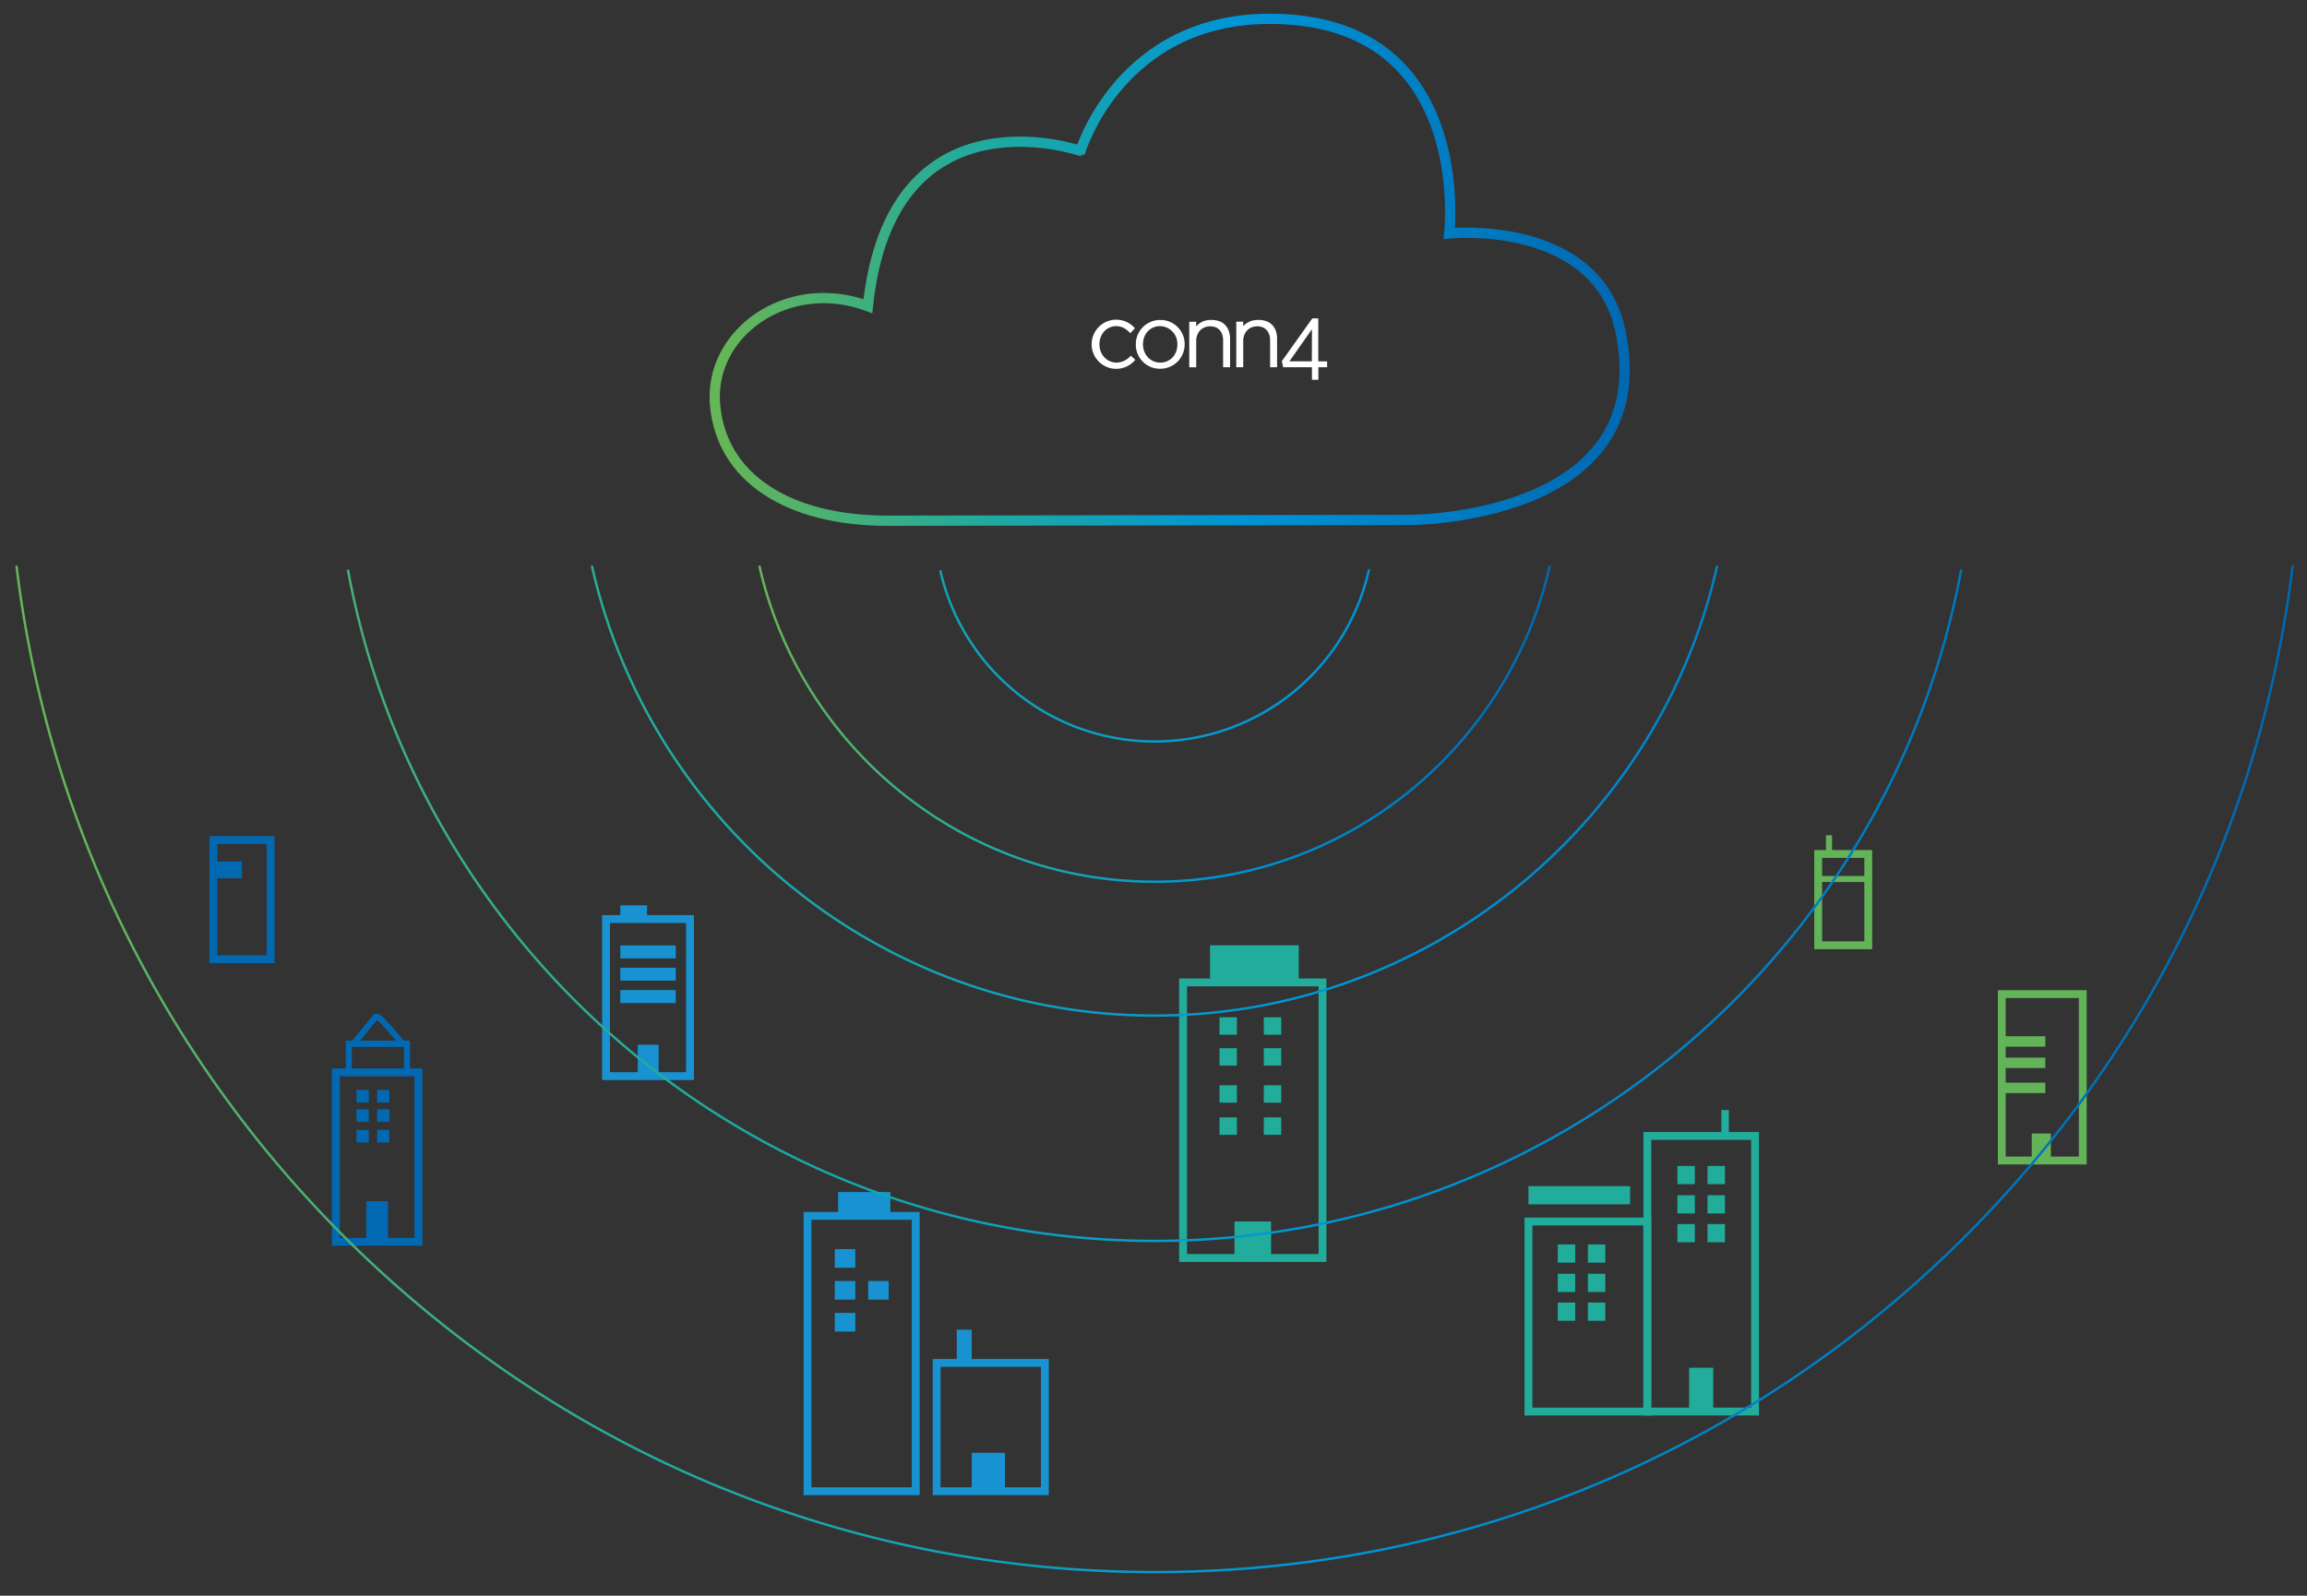 <svg id="Ebene_1" data-name="Ebene 1" xmlns="http://www.w3.org/2000/svg" xmlns:xlink="http://www.w3.org/1999/xlink" width="1032" height="714" viewBox="0 0 1032 714">
  <rect x="0" y="0" width="1032" height="714" fill="#333333" stroke="none"/>
  <defs>
    <linearGradient id="Unbenannter_Verlauf" data-name="Unbenannter Verlauf" x1="-1181.59" y1="-202.93" x2="-769.94" y2="-202.93" gradientTransform="translate(1499 323.66)" gradientUnits="userSpaceOnUse">
      <stop offset="0.02" stop-color="#65b559"/>
      <stop offset="0.28" stop-color="#23ab9b"/>
      <stop offset="0.57" stop-color="#0095d6"/>
      <stop offset="0.99" stop-color="#0069b2"/>
    </linearGradient>
    <linearGradient id="Unbenannter_Verlauf_2" data-name="Unbenannter Verlauf 2" x1="-1492.18" y1="154.83" x2="-472.89" y2="154.83" xlink:href="#Unbenannter_Verlauf"/>
    <linearGradient id="Unbenannter_Verlauf_3" data-name="Unbenannter Verlauf 3" x1="-1159.86" y1="0.39" x2="-805.21" y2="0.39" xlink:href="#Unbenannter_Verlauf"/>
  </defs>
  <title>Zeichenfläche 1@2x</title>
  <path d="M397.15,233l233.32-.35s111.86.35,94.45-84.23c-10.43-50.68-76.62-44-76.62-44s11.17-96-80.25-96c-67,0-84.7,59.11-84.7,59.11S398.64,38,388.24,137c-35.66-13.29-71.33,11.83-68.36,44.34S352.58,233,397.15,233" fill="none" stroke-miterlimit="10" stroke-width="4.59" stroke="url(#Unbenannter_Verlauf)"/>
  <g>
    <rect x="529.23" y="439.58" width="62.37" height="123.32" fill="none" stroke="#22ac9c" stroke-miterlimit="10" stroke-width="3.51"/>
    <rect x="541.28" y="422.97" width="39.69" height="16.62" fill="#22ac9c"/>
    <rect x="545.53" y="455.19" width="7.79" height="7.8" fill="#22ac9c"/>
    <rect x="565.33" y="455.19" width="7.8" height="7.8" fill="#22ac9c"/>
    <rect x="545.53" y="469.01" width="7.79" height="7.79" fill="#22ac9c"/>
    <rect x="565.33" y="469.01" width="7.8" height="7.79" fill="#22ac9c"/>
    <rect x="545.53" y="485.61" width="7.79" height="7.8" fill="#22ac9c"/>
    <rect x="565.33" y="485.61" width="7.8" height="7.8" fill="#22ac9c"/>
    <rect x="545.53" y="499.99" width="7.79" height="7.8" fill="#22ac9c"/>
    <rect x="552.24" y="546.56" width="16.35" height="16.35" fill="#22ac9c"/>
    <rect x="565.33" y="499.99" width="7.8" height="7.8" fill="#22ac9c"/>
    <rect x="736.9" y="508.29" width="48.2" height="123.32" fill="none" stroke="#22ac9c" stroke-miterlimit="10" stroke-width="3.51"/>
    <rect x="683.74" y="546.57" width="53.16" height="85.05" fill="none" stroke="#22ac9c" stroke-miterlimit="10" stroke-width="3.51"/>
    <rect x="696.85" y="556.84" width="7.8" height="8.15" fill="#22ac9c"/>
    <rect x="710.32" y="556.84" width="7.79" height="8.15" fill="#22ac9c"/>
    <rect x="696.85" y="569.96" width="7.8" height="8.15" fill="#22ac9c"/>
    <rect x="710.32" y="569.96" width="7.79" height="8.15" fill="#22ac9c"/>
    <rect x="696.85" y="582.84" width="7.8" height="8.15" fill="#22ac9c"/>
    <rect x="710.32" y="582.84" width="7.79" height="8.15" fill="#22ac9c"/>
    <rect x="750.36" y="521.71" width="7.8" height="8.15" fill="#22ac9c"/>
    <rect x="683.74" y="530.74" width="45.47" height="8.15" fill="#22ac9c"/>
    <rect x="755.59" y="612.01" width="10.81" height="19.61" fill="#22ac9c"/>
    <rect x="770.02" y="496.69" width="3.37" height="12.63" fill="#22ac9c"/>
    <rect x="763.83" y="521.71" width="7.8" height="8.15" fill="#22ac9c"/>
    <rect x="750.36" y="534.82" width="7.8" height="8.15" fill="#22ac9c"/>
    <rect x="763.83" y="534.82" width="7.8" height="8.15" fill="#22ac9c"/>
    <rect x="750.36" y="547.71" width="7.8" height="8.15" fill="#22ac9c"/>
    <rect x="763.83" y="547.71" width="7.8" height="8.15" fill="#22ac9c"/>
    <rect x="895.46" y="444.83" width="36.24" height="74.45" fill="none" stroke="#63b458" stroke-miterlimit="10" stroke-width="3.51"/>
    <rect x="895.46" y="465.03" width="18.13" height="1.97" fill="none" stroke="#63b458" stroke-miterlimit="10" stroke-width="2.7"/>
    <rect x="895.46" y="474.58" width="18.13" height="1.98" fill="#63b458" stroke="#63b458" stroke-miterlimit="10" stroke-width="2.7"/>
    <rect x="895.46" y="485.79" width="18.13" height="1.97" fill="#63b458" stroke="#63b458" stroke-miterlimit="10" stroke-width="2.7"/>
    <rect x="908.86" y="507.2" width="8.56" height="13.18" fill="#63b458"/>
    <rect x="813.34" y="382.12" width="22.4" height="40.85" fill="none" stroke="#63b458" stroke-miterlimit="10" stroke-width="3.51"/>
    <line x1="813.34" y1="393.32" x2="835.74" y2="393.32" fill="none" stroke="#63b458" stroke-miterlimit="10" stroke-width="2.7"/>
    <line x1="818.17" y1="373.77" x2="818.17" y2="382.12" fill="none" stroke="#63b458" stroke-miterlimit="10" stroke-width="2.7"/>
    <rect x="95.43" y="375.89" width="25.61" height="53.32" fill="none" stroke="#0169b2" stroke-miterlimit="10" stroke-width="3.51"/>
    <rect x="95.43" y="385.49" width="12.81" height="7.51" fill="#0169b2"/>
    <rect x="271.1" y="411.23" width="37.56" height="70.29" fill="none" stroke="#1892d1" stroke-miterlimit="10" stroke-width="3.51"/>
    <rect x="277.48" y="423.04" width="24.81" height="5.79" fill="#1892d1"/>
    <rect x="277.48" y="433.02" width="24.81" height="5.79" fill="#1892d1"/>
    <rect x="277.48" y="443.01" width="24.81" height="5.79" fill="#1892d1"/>
    <rect x="277.48" y="405.09" width="11.96" height="6.14" fill="#1892d1"/>
    <rect x="285.3" y="467.46" width="9.33" height="14.06" fill="#1892d1"/>
    <rect x="361.23" y="544.06" width="48.41" height="123.2" fill="none" stroke="#1892d1" stroke-miterlimit="10" stroke-width="3.51"/>
    <rect x="418.99" y="609.84" width="48.41" height="57.42" fill="none" stroke="#1892d1" stroke-miterlimit="10" stroke-width="3.51"/>
    <rect x="374.92" y="533.38" width="23.37" height="9.68" fill="#1892d1"/>
    <rect x="428" y="594.98" width="6.68" height="15.86" fill="#1892d1"/>
    <rect x="434.68" y="650.07" width="14.86" height="17.19" fill="#1892d1"/>
    <rect x="373.42" y="558.92" width="9.18" height="8.35" fill="#1892d1"/>
    <rect x="373.42" y="573.19" width="9.18" height="8.35" fill="#1892d1"/>
    <rect x="388.35" y="573.19" width="9.18" height="8.35" fill="#1892d1"/>
    <rect x="373.42" y="587.47" width="9.18" height="8.35" fill="#1892d1"/>
    <rect x="150.23" y="479.83" width="36.97" height="75.83" fill="none" stroke="#0169b2" stroke-miterlimit="10" stroke-width="3.51"/>
    <rect x="163.84" y="537.51" width="9.75" height="18.14" fill="#0169b2"/>
    <rect x="159.47" y="487.7" width="5.48" height="5.65" fill="#0169b2"/>
    <rect x="168.71" y="487.7" width="5.48" height="5.65" fill="#0169b2"/>
    <rect x="159.47" y="496.34" width="5.48" height="5.65" fill="#0169b2"/>
    <rect x="168.71" y="496.34" width="5.48" height="5.65" fill="#0169b2"/>
    <rect x="159.47" y="505.59" width="5.48" height="5.65" fill="#0169b2"/>
    <rect x="168.71" y="505.59" width="5.48" height="5.65" fill="#0169b2"/>
    <polygon points="182.07 479.83 156.05 479.83 156.05 466.99 159.47 466.99 182.07 466.99 182.07 479.83" fill="none" stroke="#0169b2" stroke-miterlimit="10" stroke-width="2.7"/>
    <path d="M168.89,455c1.71.51,11.12,12,11.12,12H158.27L168,455Z" fill="none" stroke="#0169b2" stroke-miterlimit="10" stroke-width="2.7"/>
  </g>
  <path d="M7.36,253.14C21.06,366.46,71.85,471.26,153.8,553.21c96.87,96.87,225.67,150.22,362.66,150.22s265.79-53.35,362.66-150.22c82-82,132.75-186.75,146.45-300.07m-257.41,0c-25.93,115.09-128.93,201.29-251.7,201.29s-225.77-86.2-251.7-201.29m347.57,2a98.28,98.28,0,0,1-191.74,0m456.72-.26C845.9,425.56,696.05,555.26,516.47,555.26S187,425.56,155.62,254.88" fill="none" stroke-miterlimit="10" stroke-width="1.08" stroke="url(#Unbenannter_Verlauf_2)"/>
  <path d="M693.27,253.14c-18.21,80.81-90.57,141.4-176.8,141.4s-158.58-60.59-176.8-141.4" fill="none" stroke-miterlimit="10" stroke-width="1.08" stroke="url(#Unbenannter_Verlauf_3)"/>
  <path d="M499.49,162.25c-4.36,0-7.67-3.6-7.67-8.18s3.23-8.13,7.47-8.13c2.83,0,4.68,1.42,6.34,3.15l2.06-2.19a11,11,0,1,0,.16,14.09l-2-1.86A8.6,8.6,0,0,1,499.49,162.25ZM519,143.18a10.83,10.83,0,0,0-10.9,11A10.72,10.72,0,0,0,519,165a10.86,10.86,0,0,0,10.94-11A10.75,10.75,0,0,0,519,143.18Zm0,19.07c-4.4,0-7.71-3.64-7.71-8.18s3.11-8.13,7.63-8.13a7.89,7.89,0,0,1,7.75,8.22C526.71,158.65,523.56,162.25,519,162.25Zm24.9-18.92a11.42,11.42,0,0,0-5.34.3A9.29,9.29,0,0,0,535.1,146v-2.05H532v20.4h3.11V152.57c0-3.93,2.66-6.56,6.26-6.56s5.77,2.43,5.77,6.32v12h3.11V151.56C550.24,147.17,547.94,144,543.94,143.33Zm21.07,0a11.42,11.42,0,0,0-5.34.3,9.33,9.33,0,0,0-3.49,2.34v-2.05h-3.11v20.4h3.11V152.57c0-3.93,2.67-6.56,6.26-6.56s5.77,2.43,5.77,6.32v12h3.11V151.56C571.31,147.17,569,144,565,143.33Zm24.74,18.36V142.46h-2.66L573.4,161.62l.61,2.7h12.87v5.62h2.87v-5.62h3.92v-2.62Zm-2.87,0H576.79l10.09-14.38Z" fill="#fff"/>
</svg>
